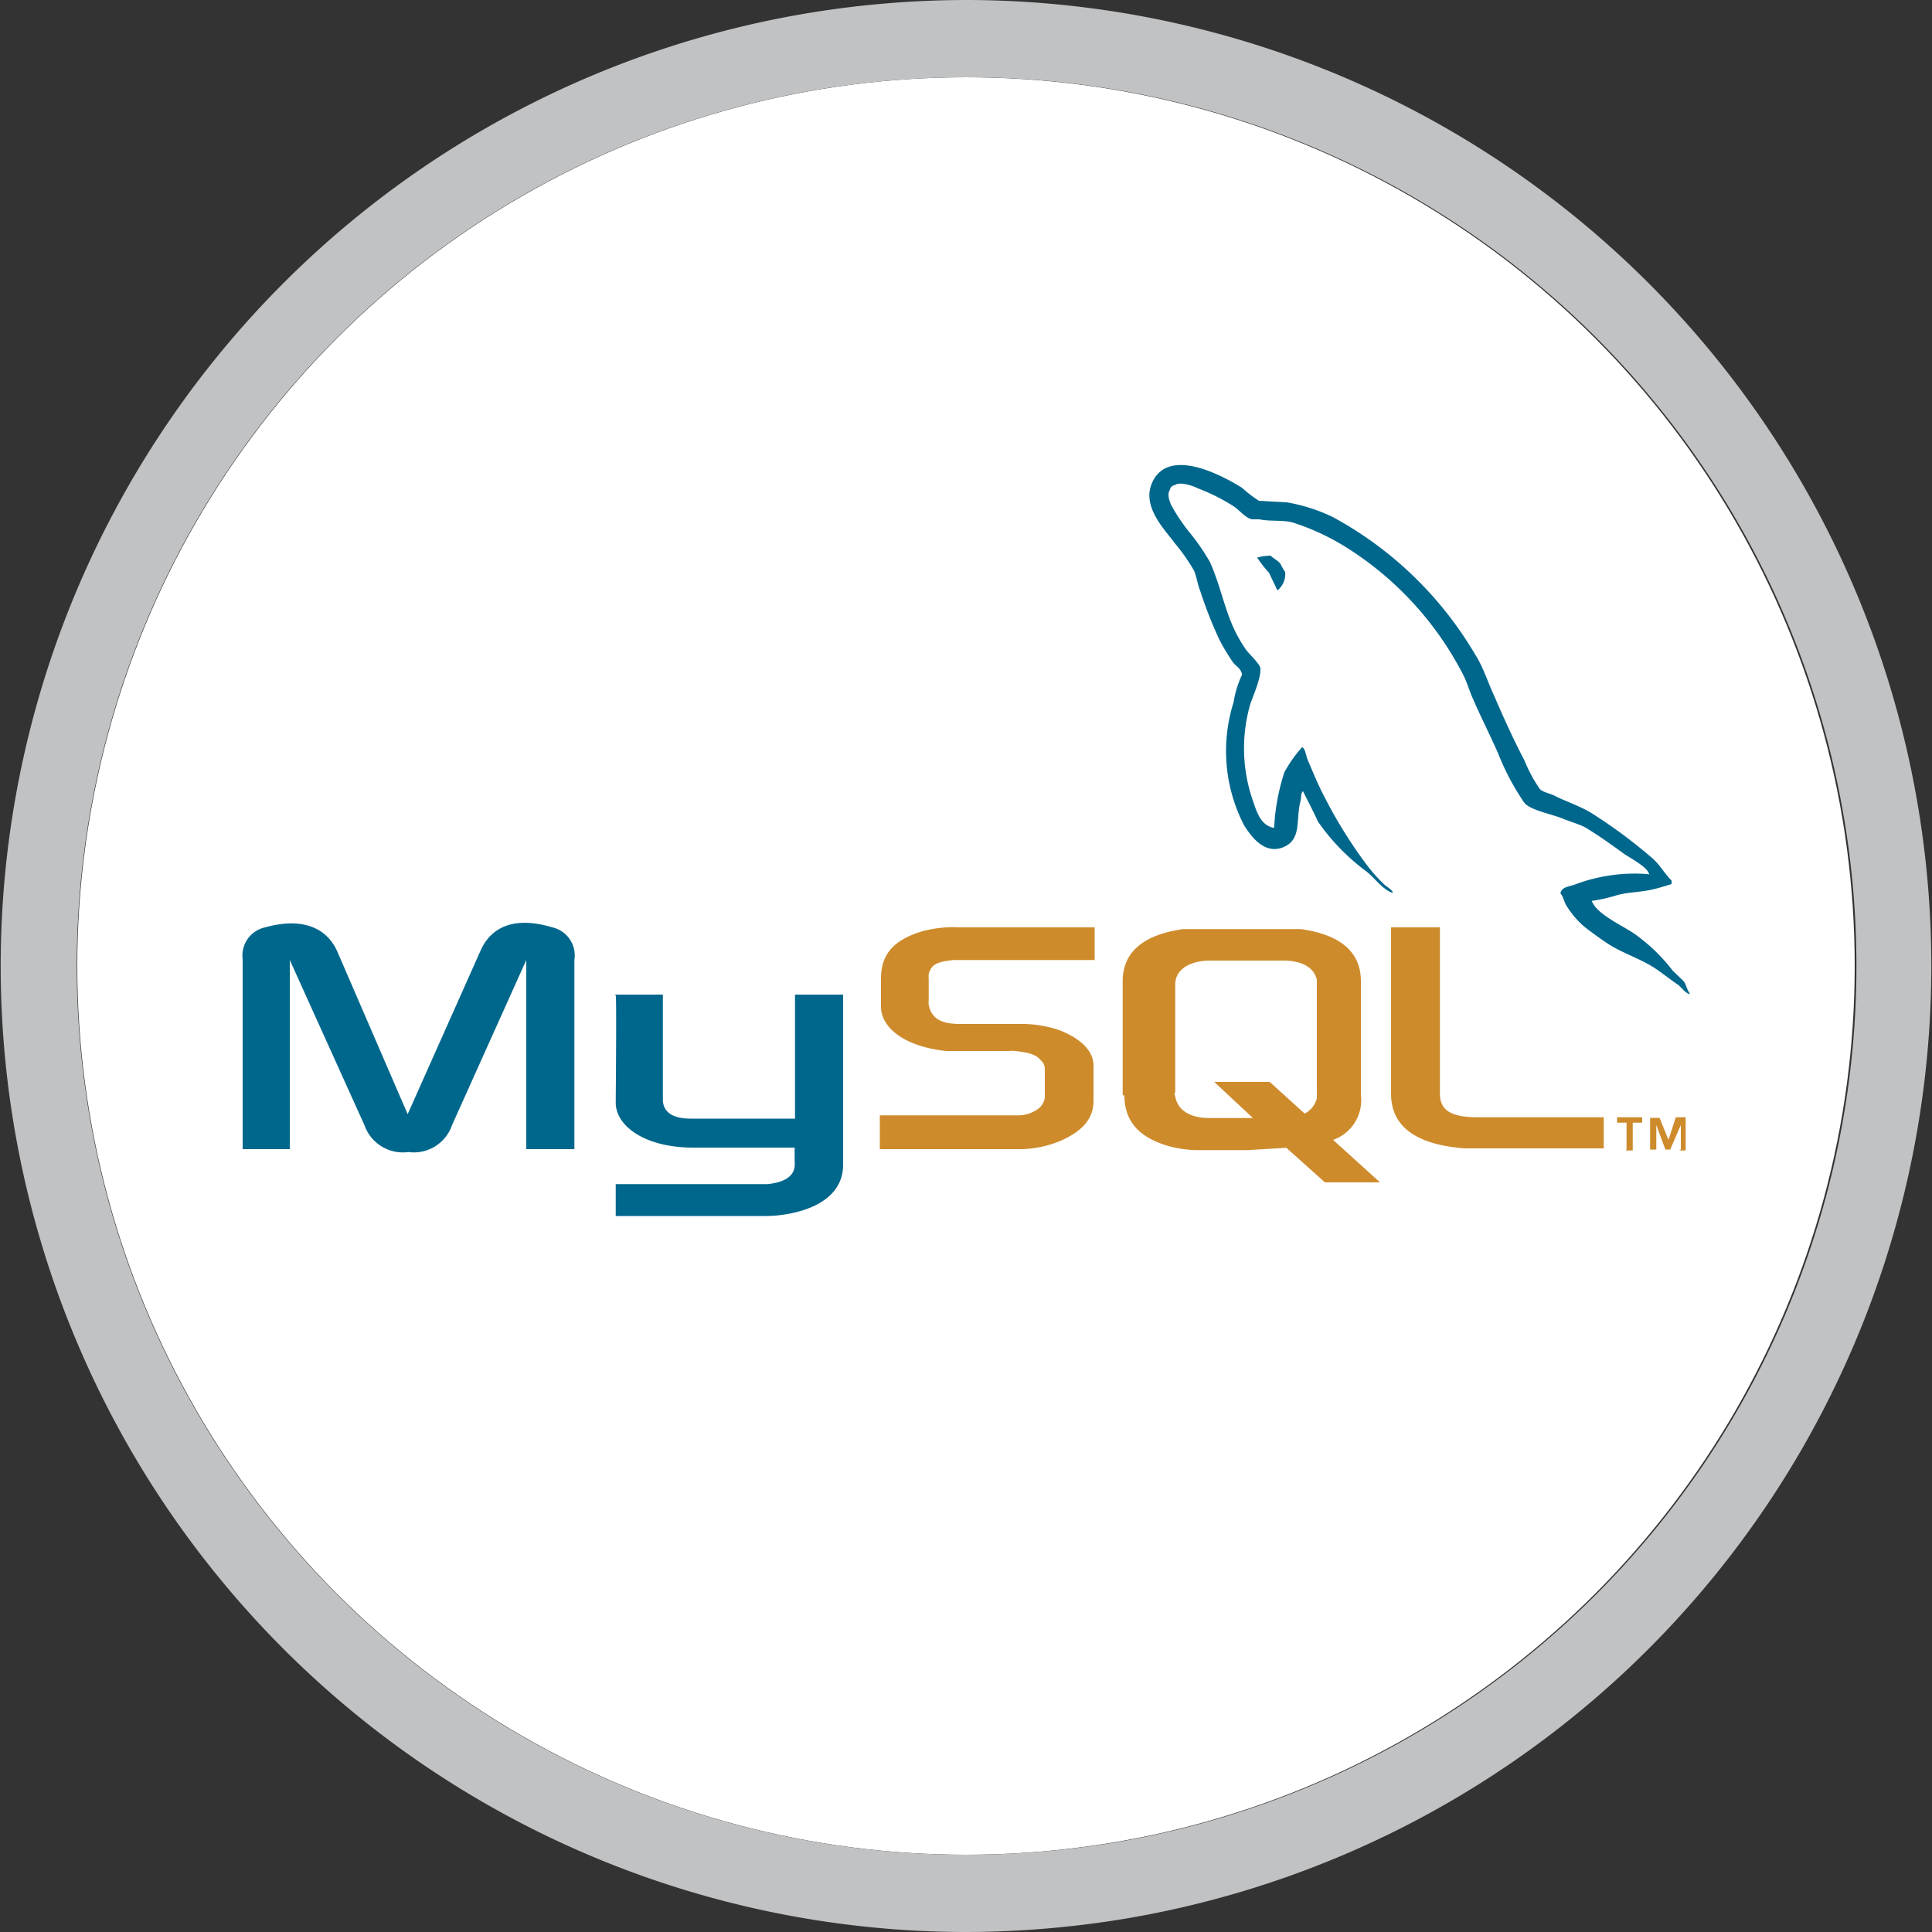 <svg id="Ebene_1" data-name="Ebene 1" xmlns="http://www.w3.org/2000/svg" viewBox="0 0 100 100"><rect x="0" y="0" width="100" height="100" fill="#333333" stroke="none"/><defs><style>.cls-1{fill:#fff;}.cls-2{fill:#c1c2c4;}.cls-3{fill:#00678c;}.cls-3,.cls-4{fill-rule:evenodd;}.cls-4{fill:#ce8b2c;}</style></defs><title>ewm_</title><circle class="cls-1" cx="50" cy="50" r="46"/><path class="cls-2" d="M50.06,4a46,46,0,0,1,7.31,91.42A46.78,46.78,0,0,1,50,96,46,46,0,0,1,42.63,4.59,47,47,0,0,1,50.06,4m0-4h0A50.74,50.74,0,0,0,42,.65,50,50,0,0,0,50,100,50.84,50.84,0,0,0,58,99.35,50,50,0,0,0,50.06,0Z"/><path class="cls-3" d="M12.56,59.48H15V49.69l3.86,8.54a2.11,2.11,0,0,0,2.28,1.4,2.09,2.09,0,0,0,2.26-1.4l3.84-8.54v9.79h2.49V49.69A1.49,1.49,0,0,0,28.59,48c-1.89-.57-3.14-.08-3.71,1.19L21.1,57.67l-3.65-8.44C16.89,48,15.62,47.47,13.72,48a1.49,1.49,0,0,0-1.16,1.65v9.79Zm19.26-8h2.49V56.9c0,.3.09,1,1.44,1,.71,0,5.36,0,5.4,0V51.48h2.49v8.8c0,2.17-2.68,2.64-3.93,2.66H31.87V61.29h7.86c1.59-.17,1.4-1,1.4-1.24V59.4H35.87c-2.46,0-4-1.1-4-2.33,0-.12.05-5.52,0-5.55Zm53.42-6.24a8.76,8.76,0,0,0-3.69.53c-.29.12-.74.12-.78.48.15.15.17.4.3.61a4.58,4.58,0,0,0,1,1.16c.4.3.8.6,1.22.87.74.46,1.57.72,2.3,1.18.42.27.83.61,1.25.89.21.16.34.4.61.5v-.06c-.13-.17-.17-.42-.3-.61l-.57-.55a9.24,9.24,0,0,0-2-1.92c-.61-.42-1.94-1-2.19-1.69l0,0a8.42,8.42,0,0,0,1.32-.3c.64-.17,1.23-.14,1.9-.31.3-.07.61-.17.91-.26v-.18c-.34-.34-.59-.79-.95-1.12a26.13,26.13,0,0,0-3.14-2.34c-.59-.38-1.35-.62-2-.95-.23-.11-.61-.17-.75-.36a7.82,7.82,0,0,1-.78-1.46c-.55-1.05-1.08-2.21-1.55-3.31-.35-.74-.56-1.48-1-2.17A19.1,19.1,0,0,0,69,26.77,8.77,8.77,0,0,0,66.59,26l-1.43-.08a6.29,6.29,0,0,1-.87-.67c-1.09-.68-3.88-2.16-4.68-.21-.51,1.24.76,2.46,1.2,3.08a9.72,9.72,0,0,1,1,1.43c.13.32.17.67.3,1a22.43,22.43,0,0,0,1,2.55,10.64,10.64,0,0,0,.7,1.17c.15.21.42.31.48.65a5.2,5.2,0,0,0-.44,1.43,8.37,8.37,0,0,0,.55,6.38c.31.48,1,1.52,2,1.13s.66-1.43.91-2.38c.06-.23,0-.38.13-.53v0c.27.54.54,1.05.78,1.58a11.08,11.08,0,0,0,2.47,2.55c.46.34.82.93,1.39,1.14v-.06h0c-.11-.17-.28-.24-.43-.38a8.08,8.08,0,0,1-1-1.14,24.11,24.11,0,0,1-2.13-3.46c-.31-.59-.57-1.23-.82-1.82-.11-.23-.11-.57-.3-.69a6.89,6.89,0,0,0-.92,1.3,10.94,10.94,0,0,0-.53,2.87c-.07,0,0,0-.07,0-.61-.15-.82-.77-1-1.31a8.24,8.24,0,0,1-.17-5.07c.13-.4.7-1.66.48-2s-.5-.57-.71-.85a7.29,7.29,0,0,1-.68-1.22c-.46-1.06-.69-2.24-1.18-3.31a11,11,0,0,0-1-1.46,9.57,9.57,0,0,1-1-1.48c-.09-.21-.22-.55-.07-.78a.3.3,0,0,1,.26-.25c.25-.21,1,.06,1.2.17a10,10,0,0,1,1.88.95c.27.19.55.55.9.65h.4c.6.13,1.29,0,1.86.21a12.18,12.18,0,0,1,2.74,1.31,16.9,16.9,0,0,1,5.93,6.5c.23.44.32.84.53,1.29.4.93.89,1.89,1.29,2.8a12.9,12.9,0,0,0,1.35,2.55c.29.39,1.43.6,1.94.81s1,.33,1.31.53c.65.4,1.3.86,1.9,1.3.31.22,1.26.7,1.32,1.08Z"/><path class="cls-3" d="M65.84,28.76a2.77,2.77,0,0,0-.77.1v0h0a6,6,0,0,0,.61.78l.44.92,0,0a1.09,1.09,0,0,0,.4-.95,3.37,3.37,0,0,1-.23-.4c-.12-.19-.36-.29-.52-.44Z"/><path class="cls-4" d="M45.54,59.48h7.15A5.46,5.46,0,0,0,55,59c1.09-.5,1.6-1.16,1.6-2V55.15c0-.71-.59-1.37-1.77-1.83A6.18,6.18,0,0,0,52.69,53h-3c-1,0-1.49-.3-1.62-1a.86.86,0,0,1,0-.23V50.64a.82.82,0,0,1,0-.21c.13-.51.4-.64,1.28-.74h7.31V48H49.71a6.24,6.24,0,0,0-2,.21c-1.46.45-2.11,1.18-2.11,2.45v1.44c0,1.12,1.26,2.08,3.38,2.3.23,0,.48,0,.73,0h2.56a1.14,1.14,0,0,1,.27,0c.78.08,1.12.21,1.35.5a.57.57,0,0,1,.19.45v1.45a.87.87,0,0,1-.34.59,1.79,1.79,0,0,1-1.07.34l-.25,0H45.54v1.65ZM72,56.61c0,1.69,1.28,2.64,3.82,2.83.25,0,.48,0,.73,0h6.46V57.83H76.53c-1.45,0-2-.36-2-1.24V48H72v8.57Zm-13.89.08v-5.9c0-1.5,1.06-2.41,3.13-2.7l.67,0h4.71c.25,0,.46,0,.71,0,2.07.29,3.11,1.2,3.11,2.7v5.9A2.17,2.17,0,0,1,69,59l2.43,2.2H68.58l-2-1.79-2,.12H62a6,6,0,0,1-1.45-.19c-1.57-.44-2.35-1.28-2.35-2.64Zm2.68-.14a1.38,1.38,0,0,0,.05.25c.14.68.78,1.07,1.77,1.07h2.24l-2-1.87h2.87l1.81,1.64a1.22,1.22,0,0,0,.63-.8,2.09,2.09,0,0,0,0-.25V50.94a1.62,1.62,0,0,0,0-.22c-.14-.65-.78-1-1.75-1H62.65c-1.1,0-1.82.48-1.82,1.23v5.61Zm23.36,3h.36V58.11H85v-.28H83.7v.28h.49V59.5Zm2.76,0h.34V57.83h-.51L86.36,59l-.46-1.14h-.49V59.5h.32V58.23h0l.47,1.27h.25L87,58.23V59.5Z"/></svg>